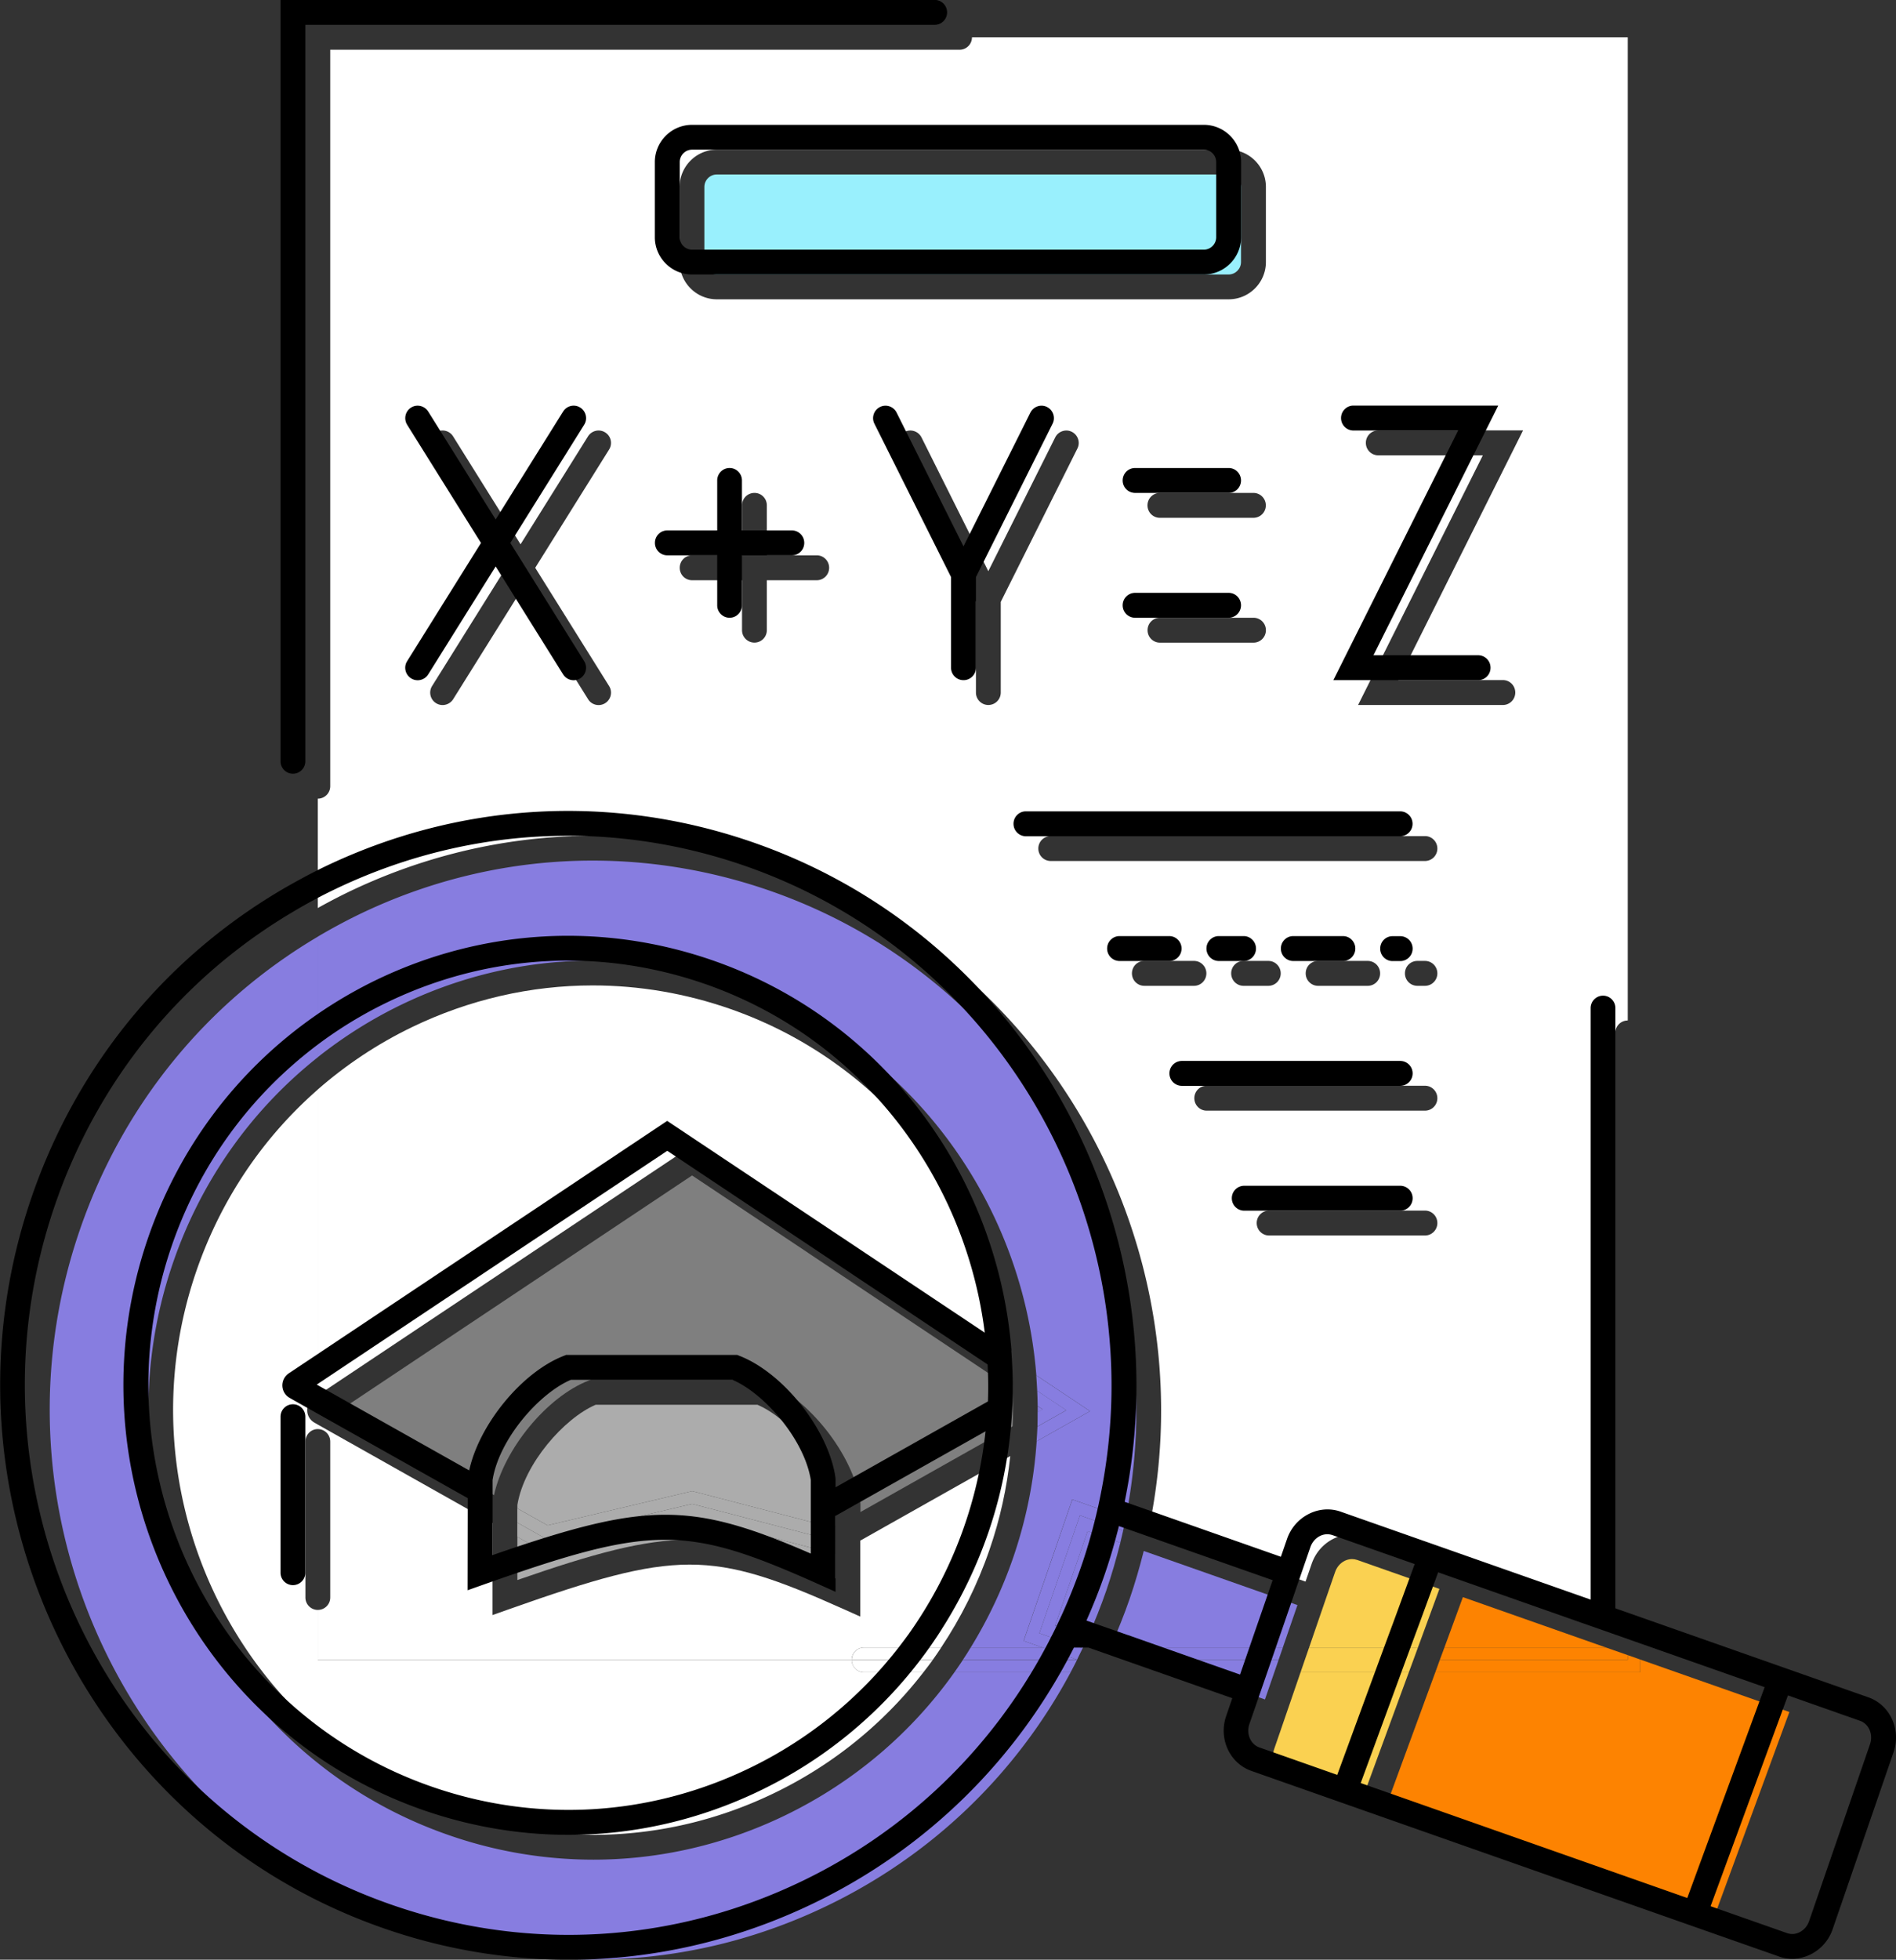 <svg id="_レイヤー_2" data-name="レイヤー 2" xmlns="http://www.w3.org/2000/svg" viewBox="0 0 239.19 247.09"><rect x="0" y="0" width="239.19" height="247.09" fill="#333333" stroke="none"/><defs><style>.cls-1,.cls-2,.cls-3,.cls-5,.cls-7,.cls-8{stroke-width:0}.cls-2{fill:#fad151}.cls-3{fill:#877de0}.cls-5{fill:#acacac}.cls-7{fill:#fff}.cls-8{fill:#fd8301}</style></defs><g id="Layer_5" data-name="Layer 5"><path class="cls-7" d="M98.39 109.44c34.33 12.07 53.81 48.02 46.6 83.05l19.71 6.93.77-2.23c.49-1.43 1.5-2.57 2.83-3.21 1.26-.61 2.67-.69 3.96-.24l13.37 4.7 18.15 6.38v-74.58c0-.87.7-1.57 1.57-1.57V4.7h-82.73c0 .87-.7 1.57-1.56 1.57h-79.4v92.86c0 .87-.7 1.57-1.57 1.57v13.79c1.24-.69 2.49-1.35 3.77-1.97 17.17-8.3 36.54-9.4 54.53-3.07Zm26.29-20.55c-.86 0-1.56-.7-1.56-1.57V75.89l-9.67-19.34c-.39-.77-.07-1.71.7-2.1.77-.39 1.71-.07 2.1.7l8.43 16.87 8.44-16.87c.39-.77 1.33-1.09 2.1-.7.77.39 1.09 1.33.7 2.1l-9.67 19.34v11.43c0 .87-.7 1.57-1.57 1.57Zm19.68 35.41c-.86 0-1.56-.7-1.56-1.57s.7-1.57 1.56-1.57h6.27c.86 0 1.56.7 1.56 1.57s-.7 1.57-1.56 1.57h-6.27Zm35.41 31.48H160.1c-.86 0-1.56-.7-1.56-1.57s.7-1.57 1.56-1.57h19.67c.86 0 1.56.7 1.56 1.57s-.7 1.57-1.56 1.57Zm0-15.74h-27.54c-.86 0-1.56-.7-1.56-1.57s.7-1.57 1.56-1.57h27.54c.86 0 1.56.7 1.56 1.57s-.7 1.57-1.56 1.57Zm-24.45-17.31c0-.87.7-1.57 1.56-1.57h3.13c.86 0 1.56.7 1.56 1.57s-.7 1.57-1.56 1.57h-3.13c-.86 0-1.56-.7-1.56-1.57Zm9.4 0c0-.87.7-1.57 1.56-1.57h6.26c.87 0 1.57.7 1.57 1.57s-.7 1.57-1.57 1.57h-6.26c-.86 0-1.56-.7-1.56-1.57Zm15.05 1.57h-.96c-.87 0-1.57-.7-1.57-1.57s.7-1.57 1.57-1.57h.96c.86 0 1.56.7 1.56 1.57s-.7 1.57-1.56 1.57Zm0-15.74h-47.21c-.87 0-1.57-.7-1.57-1.57s.7-1.57 1.57-1.57h47.21c.86 0 1.56.7 1.56 1.57s-.7 1.57-1.56 1.57Zm-33.44-30.67h11.8c.87 0 1.57.7 1.57 1.57s-.7 1.57-1.57 1.57h-11.8c-.86 0-1.56-.7-1.56-1.57s.7-1.57 1.56-1.57Zm-1.57-14.17c0-.87.7-1.57 1.56-1.57h11.8c.87 0 1.57.7 1.57 1.57s-.7 1.57-1.57 1.57h-11.8c-.86 0-1.56-.7-1.56-1.57Zm29.11-6.31c-.86 0-1.56-.7-1.56-1.57s.7-1.57 1.56-1.57h18.27L176.4 85.75h13.2c.86 0 1.56.7 1.56 1.57s-.7 1.57-1.56 1.57h-18.27l15.74-31.48h-13.2ZM85.74 23.57c0-2.59 2.11-4.7 4.7-4.7H155c2.59 0 4.7 2.11 4.7 4.7v9.47c0 2.59-2.11 4.7-4.7 4.7H90.44c-2.59 0-4.7-2.11-4.7-4.7v-9.47Zm1.57 46.45h6.3v-6.3c0-.87.7-1.57 1.57-1.57s1.56.7 1.56 1.57v6.3h6.3c.86 0 1.56.7 1.56 1.57s-.7 1.57-1.56 1.57h-6.3v6.3a1.564 1.564 0 1 1-3.13 0v-6.3h-6.3c-.87 0-1.56-.7-1.56-1.57s.7-1.57 1.56-1.57ZM54.5 56.68c-.46-.73-.23-1.7.5-2.16.73-.46 1.7-.24 2.16.5l8.51 13.61 8.51-13.61c.46-.73 1.43-.96 2.16-.5.74.46.96 1.42.5 2.16l-9.32 14.91 9.32 14.91a1.566 1.566 0 0 1-1.32 2.4c-.53 0-1.04-.26-1.33-.74l-8.51-13.61-8.51 13.61c-.46.73-1.43.96-2.16.5a1.57 1.57 0 0 1-.5-2.16l9.32-14.91-9.32-14.91ZM107.45 209.29H40.09v-6.3c-.86 0-1.56-.7-1.56-1.56v-19.67c0-.87.7-1.57 1.56-1.57v-.57l-.4-.23c-.56-.31-.91-.87-.93-1.51-.03-.64.27-1.23.81-1.59l.52-.35v-38.56c-6.92 6.05-12.2 13.85-15.3 22.83-9.61 27.87 5.02 58.44 32.61 68.14 13.28 4.67 27.59 3.87 40.28-2.27a52.773 52.773 0 0 0 18.81-15.22h-7.48c-.87 0-1.56-.7-1.56-1.56Z"/><path class="cls-7" d="m108.55 203.84-2.21-.99c-16.62-7.44-20.95-7.44-42.12.05l-2.09.74v-11.61l-22.04-12.41v.57c.87 0 1.57.7 1.57 1.57v19.67c0 .87-.7 1.56-1.57 1.56v6.3h67.35c0-.87.7-1.56 1.56-1.56h9.73c2.52-3.78 4.58-7.91 6.1-12.33 1.35-3.9 2.2-7.86 2.62-11.81l-18.92 10.66v9.58ZM87.31 144.46l40.06 26.7c-2.45-19.54-15.51-37.01-35.14-43.91-5.7-2-11.59-3-17.45-3-7.81 0-15.58 1.77-22.83 5.27-4.34 2.1-8.31 4.75-11.86 7.85v38.56l47.22-31.48ZM109.01 210.86h7.48c.4-.51.8-1.03 1.18-1.56h-10.22c0 .87.7 1.56 1.56 1.56Z"/><path class="cls-7" d="M107.45 209.29h10.22c.37-.51.72-1.04 1.07-1.56h-9.73c-.87 0-1.56.7-1.56 1.56Z"/><path d="m43.09 177.7 19.23 10.82c1.27-5.81 6.65-12.39 11.95-14.45l.27-.11h21.6l.27.11c5.56 2.15 11.22 9.31 12.12 15.31l.02.23v1.04l19.2-10.82c.06-1.57.04-3.13-.04-4.68l-40.4-26.94-44.22 29.48Z" style="fill:#7f7f7f;stroke-width:0"/><path class="cls-5" d="m68.61 195.66-3.34-1.88v5.44c19.34-6.72 24.96-6.79 40.15-.19v-3.08l-18.12-4.71-18.68 4.43Z"/><path class="cls-5" d="m87.33 188.01 17.74 4.61.35-.19v-2.68c-.83-5.19-5.89-10.93-9.87-12.63h-20.4c-3.98 1.7-9.04 7.45-9.88 12.63v.44l3.81 2.14 18.25-4.32Z"/><path class="cls-5" d="m68.61 195.66 18.68-4.42 18.12 4.71v-1.73l-.12.08-17.98-4.68L68.84 194l-3.58-2.02v1.8l3.35 1.88z"/><path class="cls-5" d="m87.31 189.62 17.98 4.68.12-.08v-1.79l-.34.19-17.74-4.61-18.25 4.32-3.82-2.14v1.79l3.58 2.02 18.47-4.38z"/><path class="cls-3" d="m159.58 214.28 1.18-3.42h-10.9l9.72 3.42zM162.32 206.32l1.36-3.94-19.39-6.82c-.51 2.02-1.09 4.03-1.78 6.04-.69 2-1.48 3.95-2.32 5.87l.76.27h20.88l.49-1.41ZM145.41 209.29l4.45 1.57h10.9l.54-1.57h-15.89z"/><path class="cls-3" d="M161.84 207.73h-20.88l4.45 1.56h15.89l.54-1.56zM99.04 228.9c-7.67 3.71-15.91 5.58-24.18 5.58a55.49 55.49 0 0 1-18.49-3.18c-29.21-10.27-44.7-42.62-34.53-72.12 3.58-10.38 9.91-19.26 18.26-25.88v-15.2c-14.04 8.3-24.6 21.22-30.01 36.92-12.43 36.07 6.5 75.63 42.2 88.18 17.19 6.04 35.7 5 52.13-2.94 13.22-6.39 23.82-16.64 30.65-29.41h-14.66c-5.43 7.65-12.7 13.85-21.35 18.04Z"/><path class="cls-3" d="M50.59 126.7c13.44-6.5 28.6-7.35 42.68-2.4 21.66 7.61 35.76 27.38 37.47 49.11l6.78 4.52-6.74 3.8c-.33 4.9-1.3 9.83-2.97 14.69a57.22 57.22 0 0 1-5.35 11.31h9.06l-2.39-.84 6.14-17.83 6.74 2.37c6.66-33.38-11.95-67.54-44.66-79.04-7.37-2.59-14.99-3.88-22.58-3.88-10.11 0-20.16 2.28-29.54 6.82a72.35 72.35 0 0 0-5.14 2.77v15.2c3.22-2.55 6.72-4.77 10.5-6.6ZM120.4 210.86h14.66c.28-.52.55-1.04.81-1.56h-14.4c-.35.53-.71 1.05-1.07 1.56Z"/><path class="cls-3" d="M131.52 207.73h-9.06c-.32.53-.65 1.05-.99 1.56h14.4s.01-.02.02-.03l-4.36-1.53ZM131.53 177.71l-.62-.41v.77l.63-.35Z"/><path class="cls-3" d="m134.52 177.82-3.64 2.05c-.02.62-.07 1.24-.11 1.86l6.74-3.8-6.78-4.52c.05.65.08 1.31.12 1.96l3.67 2.45Z"/><path class="cls-3" d="m130.91 177.29.62.41-.63.35c0 .6 0 1.21-.02 1.81l3.64-2.05-3.67-2.45c.03.64.05 1.28.06 1.92ZM141.33 194.51l-4.12-1.45-4.1 11.9 4.13 1.45c.85-1.91 1.63-3.85 2.32-5.85.69-2.01 1.27-4.03 1.78-6.06Z"/><path class="cls-3" d="m129.13 206.89 2.39.84h4.72l-5.12-1.8 5.12-14.86 5.45 1.92c.12-.52.22-1.03.33-1.55l-6.74-2.37-6.14 17.83Z"/><path class="cls-3" d="m131.52 207.73 4.36 1.53c.23-.47.46-.94.69-1.42l-.33-.12h-4.72Z"/><path class="cls-3" d="m131.12 205.93 5.12 1.8h.39c.21-.43.41-.87.61-1.31l-4.13-1.45 4.1-11.9 4.12 1.45c.12-.51.25-1.02.36-1.53l-5.45-1.92-5.12 14.86Z"/><path class="cls-3" d="m136.57 207.85.06-.12h-.39l.33.12Z"/><path class="cls-2" d="m164.07 210.86-2.55 7.42-.77 2.23c-.43 1.24.14 2.57 1.26 2.96l9.82 3.45 4.88-13.29 1.02-2.77h-13.66ZM178.88 207.73l2.71-7.39-10.37-3.65c-.21-.07-.43-.11-.65-.11-.3 0-.61.07-.91.21-.57.28-1.01.78-1.23 1.42l-1.44 4.17-1.84 5.35h13.73Z"/><path class="cls-2" d="M164.07 210.86h13.66l.58-1.57h-13.7l-.54 1.57zM165.15 207.73l-.54 1.56h13.7l.57-1.56h-13.73z"/><rect class="cls-2" x="162.79" y="210.65" height="7.84"/><path class="cls-2" d="m166.99 202.38-1.84 5.35 1.84-5.35z"/><rect class="cls-2" x="164.34" y="209.25" height="1.66"/><rect class="cls-2" x="164.05" y="208.51" width="1.66" transform="rotate(-70.94 164.869 208.51)"/><path class="cls-8" d="M206.91 210.86h-25.84l-1.4 3.81-4.88 13.29 41.19 14.48 4.88-13.29 4.88-13.29-18.83-6.62v1.62zM182.22 207.73h20.38l-18.05-6.35-2.33 6.35z"/><path class="cls-8" d="m181.64 209.29-.57 1.57h25.84v-1.62l-1.56-.55v.6h-23.71z"/><path class="cls-8" d="M181.64 209.29h23.71v-.6l-2.75-.96h-20.38l-.58 1.56zM174.79 227.96l4.88-13.29-4.88 13.29z"/><path d="M90.44 22H155c.86 0 1.56.7 1.56 1.56v9.48c0 .86-.7 1.57-1.57 1.57H90.43c-.87 0-1.57-.7-1.57-1.57v-9.47c0-.86.7-1.57 1.57-1.57Z" style="fill:#99f0fd;stroke-width:0"/><path class="cls-1" d="M117.92 0H35.39v95.99a1.564 1.564 0 1 0 3.13 0V3.13h79.39c.87 0 1.57-.7 1.57-1.57s-.7-1.57-1.57-1.57ZM176.64 149.51h-19.67c-.87 0-1.57.7-1.57 1.57s.7 1.57 1.57 1.57h19.67c.87 0 1.57-.7 1.57-1.57s-.7-1.57-1.57-1.57ZM176.64 133.77H149.1c-.87 0-1.57.7-1.57 1.57s.7 1.57 1.57 1.57h27.54c.87 0 1.57-.7 1.57-1.57s-.7-1.57-1.57-1.57ZM156.89 121.17c.87 0 1.56-.7 1.56-1.57s-.7-1.57-1.56-1.57h-3.13c-.86 0-1.56.7-1.56 1.57s.7 1.57 1.56 1.57h3.13ZM149.06 119.6c0-.87-.7-1.57-1.56-1.57h-6.26c-.87 0-1.57.7-1.57 1.57s.7 1.57 1.57 1.57h6.26c.87 0 1.56-.7 1.56-1.57ZM176.64 118.04h-.96c-.87 0-1.56.7-1.56 1.57s.7 1.57 1.56 1.57h.96c.87 0 1.57-.7 1.57-1.57s-.7-1.57-1.57-1.57ZM169.42 121.17c.86 0 1.56-.7 1.56-1.57s-.7-1.57-1.56-1.57h-6.27c-.86 0-1.56.7-1.56 1.57s.7 1.57 1.56 1.57h6.27ZM127.86 103.87c0 .87.7 1.57 1.56 1.57h47.21c.87 0 1.57-.7 1.57-1.57s-.7-1.57-1.57-1.57h-47.21c-.87 0-1.56.7-1.56 1.57ZM36.96 177.06c-.87 0-1.57.7-1.57 1.57v19.67a1.564 1.564 0 1 0 3.13 0v-19.67c0-.87-.7-1.57-1.56-1.57Z"/><path class="cls-1" d="M127.6 170.28c-1.71-21.73-15.81-41.49-37.47-49.11-14.07-4.95-29.23-4.09-42.68 2.4a56.658 56.658 0 0 0-10.5 6.6c-8.35 6.62-14.68 15.5-18.26 25.88-10.17 29.5 5.32 61.85 34.53 72.12 6.04 2.12 12.27 3.18 18.49 3.18 8.28 0 16.51-1.87 24.19-5.58a55.932 55.932 0 0 0 21.35-18.03c.37-.52.72-1.04 1.07-1.57.34-.51.66-1.04.99-1.56a57.22 57.22 0 0 0 5.35-11.31c1.68-4.86 2.64-9.79 2.98-14.69.04-.62.08-1.24.1-1.86.02-.61.02-1.21.02-1.81 0-.26.01-.51 0-.77 0-.64-.03-1.28-.06-1.92-.03-.65-.07-1.31-.12-1.96Zm-2.98 6.43-19.21 10.82v-1.04l-.02-.23c-.89-6-6.55-13.15-12.11-15.31l-.27-.11h-21.6l-.27.11c-5.3 2.05-10.68 8.64-11.95 14.45l-19.23-10.82 44.22-29.48 40.41 26.94c.08 1.55.1 3.11.04 4.68Zm-10.08 29.45c-.38.53-.78 1.05-1.18 1.57a52.854 52.854 0 0 1-18.81 15.21c-12.69 6.13-26.99 6.94-40.27 2.27-27.59-9.7-42.22-40.27-32.61-68.14 3.09-8.98 8.37-16.77 15.3-22.83 3.54-3.1 7.51-5.75 11.86-7.85 7.24-3.5 15.01-5.27 22.82-5.27 5.87 0 11.75 1 17.45 3 19.63 6.9 32.69 24.37 35.13 43.91l-40.06-26.7-47.21 31.48-.53.35c-.53.36-.83.95-.81 1.59.03.64.38 1.21.93 1.51l.4.23 22.06 12.41-.02 11.61 2.09-.74c21.17-7.48 25.5-7.49 42.12-.05l2.21.99v-9.58l18.92-10.66a54.048 54.048 0 0 1-8.72 24.14c-.35.53-.71 1.05-1.07 1.56Zm-52.4-17.31v-2.24c.83-5.19 5.89-10.93 9.87-12.63h20.4c3.98 1.7 9.04 7.45 9.88 12.63v9.28c-15.19-6.6-20.81-6.52-40.15.19v-7.23Z"/><path class="cls-1" d="M224.41 246.69c.55.2 1.12.29 1.69.29.77 0 1.55-.18 2.27-.53a5.542 5.542 0 0 0 2.83-3.21l7.68-22.3c.99-2.86-.44-5.97-3.18-6.93l-9.05-3.18-22.86-8.04v-75.68c0-.87-.7-1.57-1.56-1.57-.86 0-1.56.7-1.56 1.57v74.58l-18.15-6.38-13.37-4.7c-1.29-.46-2.7-.37-3.96.24a5.542 5.542 0 0 0-2.83 3.21l-.77 2.23-19.71-6.93c7.21-35.02-12.27-70.97-46.6-83.05-17.99-6.33-37.35-5.23-54.53 3.07-1.28.62-2.53 1.29-3.77 1.98-15.48 8.63-27.11 22.52-32.97 39.52-12.99 37.69 6.8 79.03 44.13 92.16a70.95 70.95 0 0 0 23.62 4.06c10.57 0 21.09-2.39 30.9-7.13 14.34-6.93 25.71-18.19 32.82-32.23h1.84l18.14 6.38-.77 2.24c-.99 2.86.44 5.97 3.18 6.93l9.78 3.44 44.14 15.52 12.64 4.44Zm-11.56-7.38-41.19-14.49 4.88-13.29 1.4-3.8.58-1.57.58-1.56 2.33-6.35 18.06 6.35 2.74.96 1.56.55 18.83 6.62-4.88 13.29-4.88 13.29Zm-44.15-15.52-9.82-3.46c-1.12-.39-1.69-1.72-1.26-2.96l.77-2.22 2.56-7.42.54-1.57.54-1.56 1.84-5.35 1.44-4.17c.22-.64.66-1.14 1.23-1.42.29-.14.6-.21.91-.21.22 0 .44.04.65.11l10.37 3.65-2.71 7.39-.58 1.56-.58 1.57-1.02 2.77-4.88 13.29Zm-26.42-17.63-4.46-1.56-.76-.27c.85-1.91 1.63-3.86 2.32-5.87.69-2 1.27-4.02 1.78-6.04l19.39 6.82-1.36 3.94-.49 1.41-.54 1.56-.54 1.57-1.18 3.42-9.72-3.42-4.45-1.57Zm-41 30.98c-16.42 7.94-34.93 8.99-52.12 2.94-35.71-12.56-54.64-52.12-42.21-88.19 5.41-15.7 15.97-28.62 30.01-36.92 1.66-.99 3.37-1.92 5.14-2.77 9.38-4.53 19.43-6.82 29.54-6.82 7.59 0 15.21 1.29 22.58 3.88 32.71 11.5 51.32 45.66 44.66 79.04-.1.52-.21 1.03-.32 1.55-.12.51-.23 1.02-.36 1.53-.5 2.03-1.08 4.05-1.78 6.06-.69 2-1.47 3.94-2.32 5.85-.2.44-.4.87-.61 1.31l-.06.12c-.22.48-.45.95-.69 1.42 0 .01 0 .02-.02.03-.26.53-.53 1.05-.81 1.57-6.83 12.77-17.42 23.02-30.65 29.41Zm124.28-23.37 9.09 3.2c1.12.39 1.69 1.72 1.26 2.96l-7.68 22.29c-.22.64-.66 1.14-1.23 1.42-.5.25-1.05.28-1.56.1l-9.64-3.39 4.88-13.29 4.88-13.29ZM121.56 85.76c.86 0 1.56-.7 1.56-1.57V72.76l9.67-19.34c.39-.77.07-1.71-.7-2.1-.77-.39-1.71-.07-2.1.7l-8.44 16.87-8.44-16.87a1.564 1.564 0 0 0-2.1-.7c-.77.39-1.09 1.33-.7 2.1l9.67 19.34v11.43c0 .87.7 1.57 1.57 1.57ZM73.2 51.39c-.73-.46-1.7-.24-2.16.5L62.53 65.5l-8.51-13.61c-.46-.73-1.43-.96-2.16-.5-.73.46-.95 1.42-.5 2.16l9.32 14.91-9.32 14.91c-.46.73-.23 1.7.5 2.16.73.46 1.7.24 2.16-.5l8.51-13.61 8.51 13.61a1.565 1.565 0 0 0 2.16.5c.73-.46.95-1.42.5-2.16l-9.32-14.91 9.32-14.91c.46-.73.23-1.7-.5-2.16ZM92.04 77.89c.87 0 1.56-.7 1.56-1.57v-6.3h6.3c.87 0 1.56-.7 1.56-1.57s-.7-1.57-1.56-1.57h-6.3v-6.3c0-.87-.7-1.57-1.56-1.57s-1.56.7-1.56 1.57v6.3h-6.3c-.86 0-1.56.7-1.56 1.57s.7 1.57 1.56 1.57h6.3v6.3c0 .87.7 1.57 1.56 1.57ZM143.2 62.15H155c.86 0 1.56-.7 1.56-1.57s-.7-1.57-1.56-1.57h-11.8c-.87 0-1.57.7-1.57 1.57s.7 1.57 1.57 1.57ZM143.2 77.89H155c.86 0 1.56-.7 1.56-1.57s-.7-1.57-1.56-1.57h-11.8c-.87 0-1.57.7-1.57 1.57s.7 1.57 1.57 1.57ZM186.47 85.76c.87 0 1.57-.7 1.57-1.57s-.7-1.57-1.57-1.57h-13.2l15.74-31.48h-18.27c-.86 0-1.56.7-1.56 1.57s.7 1.57 1.56 1.57h13.21l-15.74 31.48h18.27ZM151.87 15.74H87.31c-2.59 0-4.7 2.11-4.7 4.7v9.47c0 2.59 2.11 4.7 4.7 4.7h64.56c2.59 0 4.7-2.11 4.7-4.7v-9.47c0-2.59-2.11-4.7-4.7-4.7Zm1.56 14.17c0 .86-.7 1.57-1.56 1.57H87.31c-.86 0-1.56-.7-1.56-1.57v-9.47c0-.86.7-1.57 1.56-1.57h64.56c.86 0 1.56.7 1.56 1.57v9.47Z"/></g></svg>